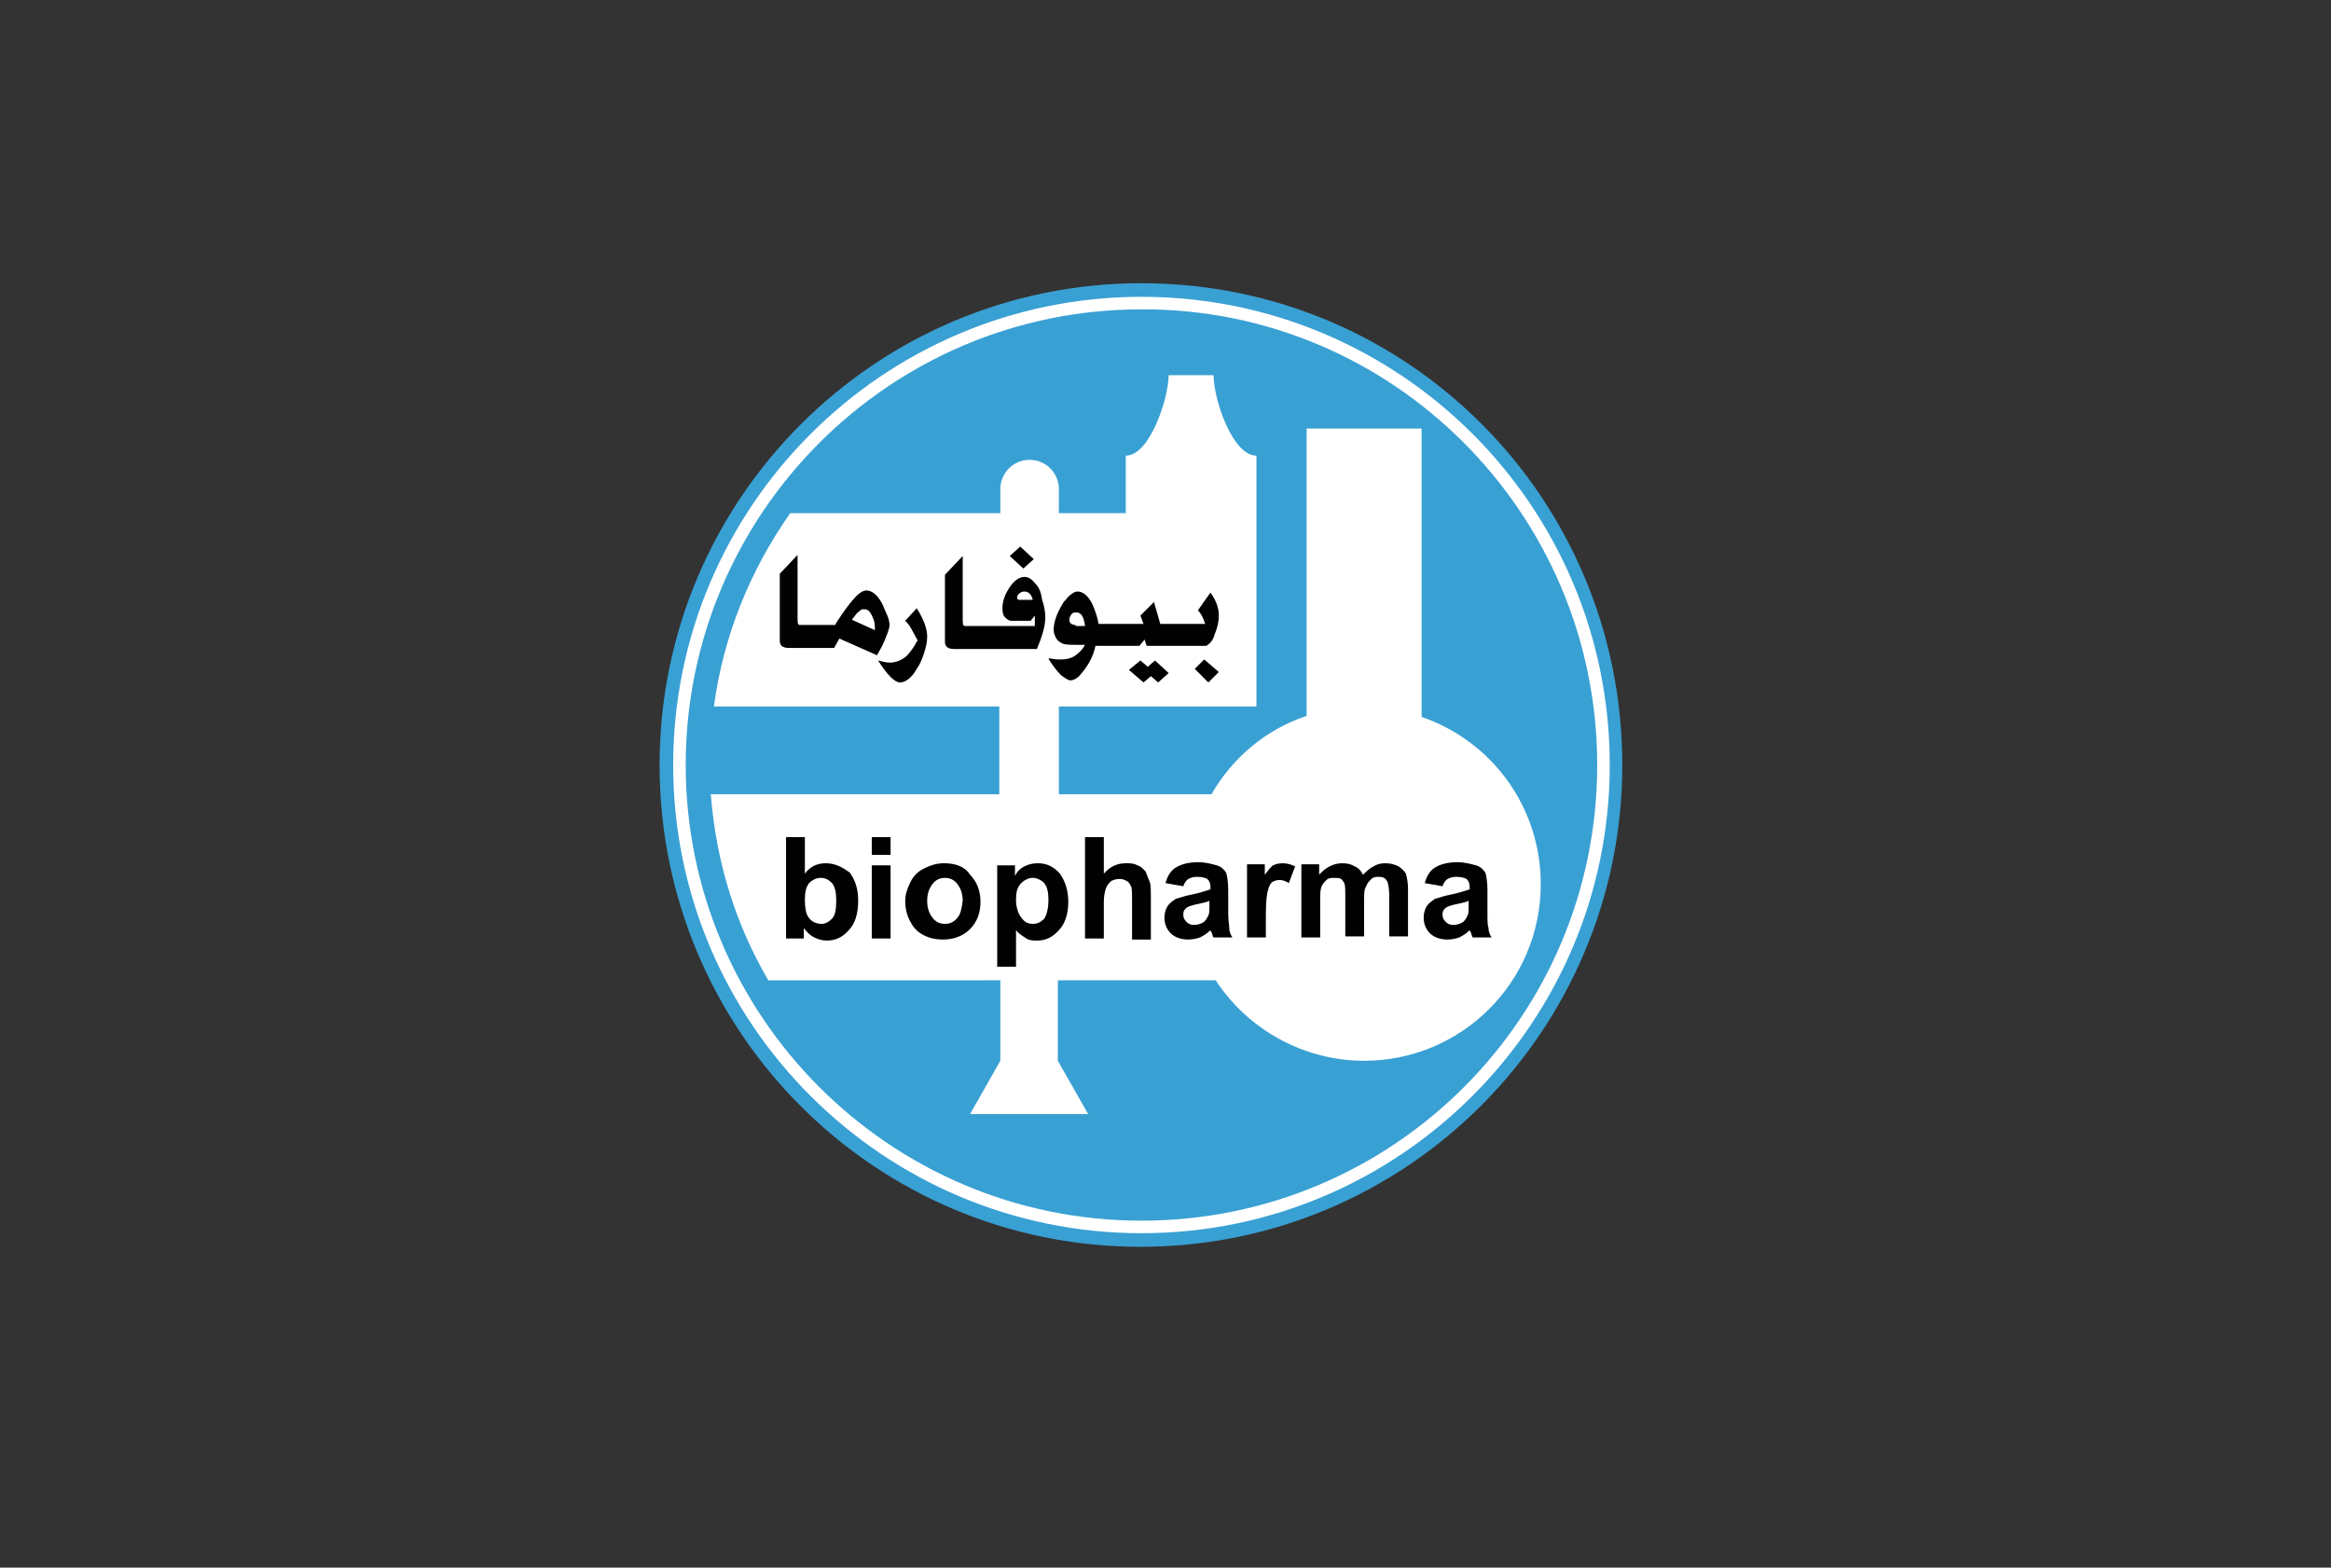 <?xml version="1.0" encoding="utf-8"?>
<!-- Generator: Adobe Illustrator 27.0.0, SVG Export Plug-In . SVG Version: 6.00 Build 0)  -->
<svg version="1.1" id="Calque_1" xmlns="http://www.w3.org/2000/svg" xmlns:xlink="http://www.w3.org/1999/xlink" x="0px" y="0px"
	 viewBox="0 0 223 150" style="enable-background:new 0 0 223 150;" xml:space="preserve">
<rect x="0" y="0" width="223" height="150" fill="#333333" stroke="none"/>
<style type="text/css">
	.st0{fill:#39A0D3;}
	.st1{fill:#FFFFFF;}
	.st2{fill:#010101;}
</style>
<g>
	<path class="st0" d="M155.2,73.2c0,25.4-20.6,46.1-46.1,46.1S63.1,98.6,63.1,73.2s20.6-46.1,46.1-46.1S155.2,47.7,155.2,73.2"/>
	<path class="st1" d="M154,73.2c0,24.7-20.1,44.8-44.8,44.8c-24.7,0-44.8-20.1-44.8-44.8c0-24.7,20.1-44.8,44.8-44.8
		S154,48.4,154,73.2"/>
	<path class="st0" d="M152.8,73.2c0,24.1-19.5,43.6-43.6,43.6S65.6,97.2,65.6,73.2s19.5-43.6,43.6-43.6
		C133.2,29.5,152.8,49.1,152.8,73.2"/>
	<path class="st1" d="M147.4,84.6c0,9.4-7.6,16.9-16.9,16.9c-5.9,0-11.2-3.1-14.2-7.7h-15.1v7.7l2.9,5.1H92.8l2.9-5.1v-7.7H73.5
		c-3.1-5.3-5-11.3-5.5-17.8h27.6v-8.4H68.3c0.9-6.8,3.5-13.1,7.3-18.5h20.1v-2.3c0-1.5,1.2-2.8,2.8-2.8s2.8,1.3,2.8,2.8v2.3h6.4
		v-5.5c2.3,0,4.1-5.5,4.1-7.7h4.3c0,2.3,1.8,7.7,4.1,7.7v24h-18.9v8.4h14.6c2-3.5,5.2-6.2,9.1-7.5V41H136v27.6
		C142.7,70.9,147.4,77.2,147.4,84.6"/>
	<path class="st2" d="M85.1,59.8c0-0.3-0.1-0.7-0.3-1.1c-0.2-0.4-0.3-0.8-0.5-1.1c-0.4-0.7-0.9-1.1-1.4-1.1c-0.4,0-0.8,0.3-1.4,1
		c-0.4,0.5-0.7,0.9-0.9,1.2L80,59.6l-0.1,0.2h-1.4h-0.6h-1c-0.2,0-0.3,0-0.4,0c-0.2,0-0.2-0.3-0.2-0.8v-5.9l-1.7,1.8v5.7l0,0.3v0.4
		c0,0.5,0.3,0.7,0.9,0.7h2.4h0.6h1.3l0.5-0.9l3.6,1.6c0.2-0.4,0.4-0.7,0.5-0.9C84.9,60.7,85.1,60.1,85.1,59.8 M81.5,59.3l0.3-0.4
		c0.1-0.1,0.2-0.3,0.4-0.4c0.1-0.1,0.2-0.2,0.3-0.2c0,0,0,0,0.1,0c0,0,0.1,0,0.1,0c0.4,0,0.6,0.3,0.8,0.8c0.2,0.4,0.2,0.8,0.2,1.2
		L81.5,59.3z"/>
	<path class="st2" d="M86.6,59.4c0.2,0.2,0.4,0.4,0.6,0.8s0.4,0.7,0.6,1.1l-0.1,0.1c-0.3,0.6-0.7,1.1-1,1.4c-0.5,0.4-1,0.6-1.6,0.6
		c-0.3,0-0.7-0.1-1.1-0.2c0.9,1.4,1.6,2.1,2.1,2.1c0.5,0,1.1-0.4,1.6-1.3c0.3-0.4,0.5-0.9,0.7-1.5c0.2-0.6,0.3-1.1,0.3-1.6
		c0-0.7-0.3-1.6-1-2.7L86.6,59.4z"/>
	<polygon class="st2" points="98.9,53.5 97.6,52.3 96.6,53.2 97.9,54.4 	"/>
	<path class="st2" d="M99.1,55.9c-0.4-0.5-0.7-0.7-1.1-0.7c-0.5,0-1.1,0.4-1.6,1.3c-0.3,0.5-0.5,1.1-0.5,1.7c0,0.5,0.1,0.8,0.4,1
		c0.1,0.1,0.3,0.2,0.4,0.2c0.1,0,0.3,0,0.5,0l0.4,0h1l0.4-0.5l0,0.2l0,0.4v0.4h-4.7h-0.6h-1c-0.2,0-0.3,0-0.4,0
		c-0.2,0-0.2-0.3-0.2-0.8v-5.9l-1.7,1.8v5.7l0,0.3v0.4c0,0.5,0.3,0.7,0.9,0.7h2.4h0.6h4.9c0.5-1.2,0.8-2.2,0.8-3
		c0-0.6-0.1-1.1-0.3-1.7C99.6,56.7,99.4,56.2,99.1,55.9 M98.1,57.4l-0.3,0h-0.3c-0.1,0-0.2-0.1-0.2-0.2c0-0.2,0.1-0.3,0.2-0.4
		c0.1-0.1,0.3-0.2,0.5-0.2c0.4,0,0.7,0.3,0.8,0.8C98.7,57.4,98.1,57.4,98.1,57.4z"/>
	<polygon class="st2" points="109.8,63.8 109.1,63.2 108,64.1 109.4,65.3 110.1,64.7 110.8,65.3 111.8,64.4 110.5,63.2 	"/>
	<path class="st2" d="M116.2,60.7c0.3-0.7,0.4-1.3,0.4-1.8c0-0.8-0.3-1.5-0.8-2.2l-1.2,1.7c0.3,0.3,0.5,0.7,0.7,1.3H113h-0.6H111
		l-0.6-2.1l-1.3,1.3l0.3,0.8h-2.1c-1.4,0-2.2,0-2.2,0c-0.1-0.6-0.3-1.2-0.6-1.9c-0.4-0.8-0.9-1.2-1.4-1.2c-0.3,0-0.6,0.2-1,0.6
		c-0.1,0.2-0.3,0.3-0.4,0.5c-0.6,1-0.9,1.8-0.9,2.6c0,0.2,0.1,0.5,0.2,0.7c0.1,0.2,0.3,0.4,0.5,0.5c0.3,0.2,0.8,0.2,1.5,0.2h0.8
		c-0.2,0.4-0.5,0.7-0.9,1c-0.4,0.3-0.9,0.4-1.4,0.4c-0.3,0-0.6,0-1-0.1l-0.2,0l0.1,0.2c0.4,0.6,0.8,1.1,1.1,1.4
		c0.4,0.3,0.7,0.5,0.9,0.5c0.3,0,0.7-0.2,1-0.6c0.7-0.8,1.2-1.7,1.4-2.7l0,0h1.6h0.6h2l0.5-0.6l0.2,0.6h2.4h0.6h2.7
		C115.9,61.5,116.1,61.1,116.2,60.7 M102.9,59.8c-0.4,0-0.6-0.2-0.6-0.5c0-0.2,0.1-0.4,0.2-0.5c0.1-0.2,0.3-0.2,0.5-0.2
		c0.4,0,0.7,0.4,0.8,1.3H102.9z"/>
	<polygon class="st2" points="114.3,64 115.6,65.3 116.6,64.3 115.2,63.1 	"/>
	<path class="st2" d="M79,82.6c-0.8,0-1.5,0.3-2,1v-3.5h-1.8v9.7h1.7v-1c0.3,0.4,0.6,0.7,1,0.9c0.4,0.2,0.8,0.3,1.2,0.3
		c0.8,0,1.5-0.3,2.1-1c0.6-0.6,0.9-1.6,0.9-2.8c0-1.2-0.3-2-0.8-2.7C80.5,82.9,79.8,82.6,79,82.6 M79.6,87.9c-0.3,0.3-0.6,0.5-1,0.5
		c-0.5,0-1-0.2-1.3-0.7c-0.2-0.3-0.3-0.9-0.3-1.6c0-0.7,0.1-1.2,0.4-1.6c0.3-0.3,0.7-0.5,1.1-0.5c0.5,0,0.8,0.2,1.1,0.5
		c0.3,0.4,0.4,0.9,0.4,1.7C80,87,79.9,87.6,79.6,87.9"/>
	<rect x="83.4" y="80.1" class="st2" width="1.8" height="1.7"/>
	<rect x="83.4" y="82.8" class="st2" width="1.8" height="7"/>
	<path class="st2" d="M90.3,82.6c-0.7,0-1.3,0.2-1.9,0.5c-0.6,0.3-1,0.7-1.3,1.3c-0.3,0.6-0.5,1.2-0.5,1.8c0,0.8,0.2,1.5,0.5,2
		c0.3,0.6,0.7,1,1.3,1.3c0.6,0.3,1.2,0.4,1.8,0.4c1,0,1.9-0.3,2.6-1c0.7-0.7,1-1.6,1-2.6c0-1-0.3-1.9-1-2.6
		C92.3,82.9,91.4,82.6,90.3,82.6 M91.6,87.8c-0.3,0.4-0.7,0.6-1.2,0.6s-0.9-0.2-1.2-0.6s-0.5-0.9-0.5-1.6s0.2-1.2,0.5-1.6
		s0.7-0.6,1.2-0.6s0.9,0.2,1.2,0.6s0.5,0.9,0.5,1.6C92,86.9,91.9,87.5,91.6,87.8"/>
	<path class="st2" d="M99.3,82.6c-0.5,0-0.9,0.1-1.3,0.3c-0.4,0.2-0.7,0.5-0.9,0.9v-1h-1.7v9.7h1.8v-3.5c0.3,0.4,0.7,0.6,1,0.8
		c0.3,0.2,0.7,0.2,1,0.2c0.8,0,1.5-0.3,2.1-1c0.6-0.6,0.9-1.6,0.9-2.7c0-1.1-0.3-2-0.8-2.7C100.8,82.9,100.1,82.6,99.3,82.6
		 M99.9,87.9c-0.3,0.3-0.6,0.5-1.1,0.5c-0.5,0-0.8-0.2-1.1-0.6c-0.3-0.4-0.5-1-0.5-1.7c0-0.7,0.1-1.2,0.5-1.6
		c0.3-0.3,0.7-0.5,1.1-0.5c0.4,0,0.8,0.2,1.1,0.5c0.3,0.4,0.4,0.9,0.4,1.6C100.3,87,100.1,87.6,99.9,87.9"/>
	<path class="st2" d="M109.6,83.4c-0.2-0.2-0.4-0.5-0.8-0.6c-0.3-0.2-0.7-0.2-1.1-0.2c-0.8,0-1.5,0.3-2.1,1v-3.5h-1.8v9.7h1.8v-3.5
		c0-0.6,0.1-1,0.2-1.3c0.1-0.3,0.3-0.5,0.5-0.7c0.2-0.1,0.5-0.2,0.8-0.2c0.3,0,0.5,0.1,0.7,0.2c0.2,0.1,0.3,0.3,0.4,0.5
		c0.1,0.2,0.1,0.7,0.1,1.4v3.7h1.8v-4.1c0-0.6,0-1.1-0.1-1.4C109.8,83.9,109.7,83.7,109.6,83.4"/>
	<path class="st2" d="M117.5,87.4l0-2.2c0-0.8-0.1-1.4-0.2-1.7c-0.2-0.3-0.5-0.6-0.9-0.7s-1-0.3-1.8-0.3c-0.9,0-1.6,0.2-2.1,0.5
		c-0.5,0.3-0.8,0.8-1,1.5l1.7,0.3c0.1-0.3,0.3-0.6,0.5-0.7c0.2-0.1,0.4-0.2,0.8-0.2c0.5,0,0.8,0.1,1,0.2c0.2,0.2,0.3,0.4,0.3,0.8
		v0.2c-0.3,0.1-0.9,0.3-1.8,0.5c-0.6,0.1-1.1,0.3-1.5,0.4c-0.3,0.2-0.6,0.4-0.8,0.7s-0.3,0.7-0.3,1.1c0,0.6,0.2,1.1,0.6,1.5
		c0.4,0.4,1,0.6,1.7,0.6c0.4,0,0.8-0.1,1.1-0.2c0.4-0.2,0.7-0.4,1-0.7c0,0,0,0.1,0.1,0.2c0.1,0.2,0.1,0.4,0.2,0.5h1.8
		c-0.2-0.3-0.3-0.6-0.3-0.9C117.6,88.5,117.5,88.1,117.5,87.4 M115.7,86.7c0,0.4,0,0.7-0.1,0.9c-0.1,0.2-0.2,0.4-0.4,0.6
		c-0.3,0.2-0.6,0.3-1,0.3c-0.3,0-0.5-0.1-0.7-0.3c-0.2-0.2-0.3-0.4-0.3-0.7c0-0.3,0.1-0.5,0.4-0.7c0.2-0.1,0.5-0.2,1-0.3
		s0.9-0.2,1.1-0.3V86.7z"/>
	<path class="st2" d="M121.8,82.8c-0.2,0.1-0.5,0.5-0.8,0.9v-1h-1.7v7h1.8v-2.2c0-1.2,0.1-2,0.2-2.3c0.1-0.4,0.2-0.6,0.4-0.8
		c0.2-0.1,0.4-0.2,0.7-0.2c0.3,0,0.6,0.1,0.9,0.3l0.6-1.6c-0.4-0.2-0.8-0.3-1.2-0.3C122.3,82.6,122,82.7,121.8,82.8"/>
	<path class="st2" d="M133.8,82.9c-0.4-0.2-0.8-0.3-1.3-0.3c-0.4,0-0.8,0.1-1.1,0.3c-0.4,0.2-0.7,0.5-1,0.8
		c-0.2-0.4-0.5-0.7-0.8-0.8c-0.3-0.2-0.7-0.3-1.2-0.3c-0.8,0-1.6,0.4-2.2,1.1v-1h-1.7v7h1.8v-3.4c0-0.7,0-1.1,0.1-1.4
		c0.1-0.3,0.3-0.5,0.5-0.7c0.2-0.2,0.5-0.2,0.8-0.2c0.2,0,0.4,0,0.6,0.1c0.1,0.1,0.2,0.2,0.3,0.4c0.1,0.2,0.1,0.6,0.1,1.3v3.8h1.8
		v-3.4c0-0.7,0-1.1,0.2-1.4c0.1-0.3,0.3-0.5,0.5-0.7c0.2-0.2,0.5-0.2,0.7-0.2c0.4,0,0.6,0.1,0.8,0.4c0.1,0.2,0.2,0.7,0.2,1.3v4h1.8
		v-4.5c0-0.7-0.1-1.1-0.2-1.5C134.4,83.4,134.1,83.1,133.8,82.9"/>
	<path class="st2" d="M142.4,88.8c-0.1-0.3-0.1-0.7-0.1-1.4l0-2.2c0-0.8-0.1-1.4-0.2-1.7c-0.2-0.3-0.5-0.6-0.9-0.7s-1-0.3-1.8-0.3
		c-0.9,0-1.6,0.2-2.1,0.5c-0.5,0.3-0.8,0.8-1,1.5l1.7,0.3c0.1-0.3,0.3-0.6,0.5-0.7c0.2-0.1,0.4-0.2,0.8-0.2c0.5,0,0.8,0.1,1,0.2
		c0.2,0.2,0.3,0.4,0.3,0.8v0.2c-0.3,0.1-0.9,0.3-1.8,0.5c-0.6,0.1-1.1,0.3-1.5,0.4c-0.3,0.2-0.6,0.4-0.8,0.7s-0.3,0.7-0.3,1.1
		c0,0.6,0.2,1.1,0.6,1.5c0.4,0.4,1,0.6,1.7,0.6c0.4,0,0.8-0.1,1.1-0.2c0.4-0.2,0.7-0.4,1-0.7c0,0,0,0.1,0.1,0.2
		c0.1,0.2,0.1,0.4,0.2,0.5h1.8C142.5,89.4,142.4,89.1,142.4,88.8 M140.5,86.7c0,0.4,0,0.7-0.1,0.9c-0.1,0.2-0.2,0.4-0.4,0.6
		c-0.3,0.2-0.6,0.3-1,0.3c-0.3,0-0.5-0.1-0.7-0.3c-0.2-0.2-0.3-0.4-0.3-0.7c0-0.3,0.1-0.5,0.4-0.7c0.2-0.1,0.5-0.2,1-0.3
		c0.5-0.1,0.9-0.2,1.1-0.3L140.5,86.7L140.5,86.7z"/>
</g>
</svg>
